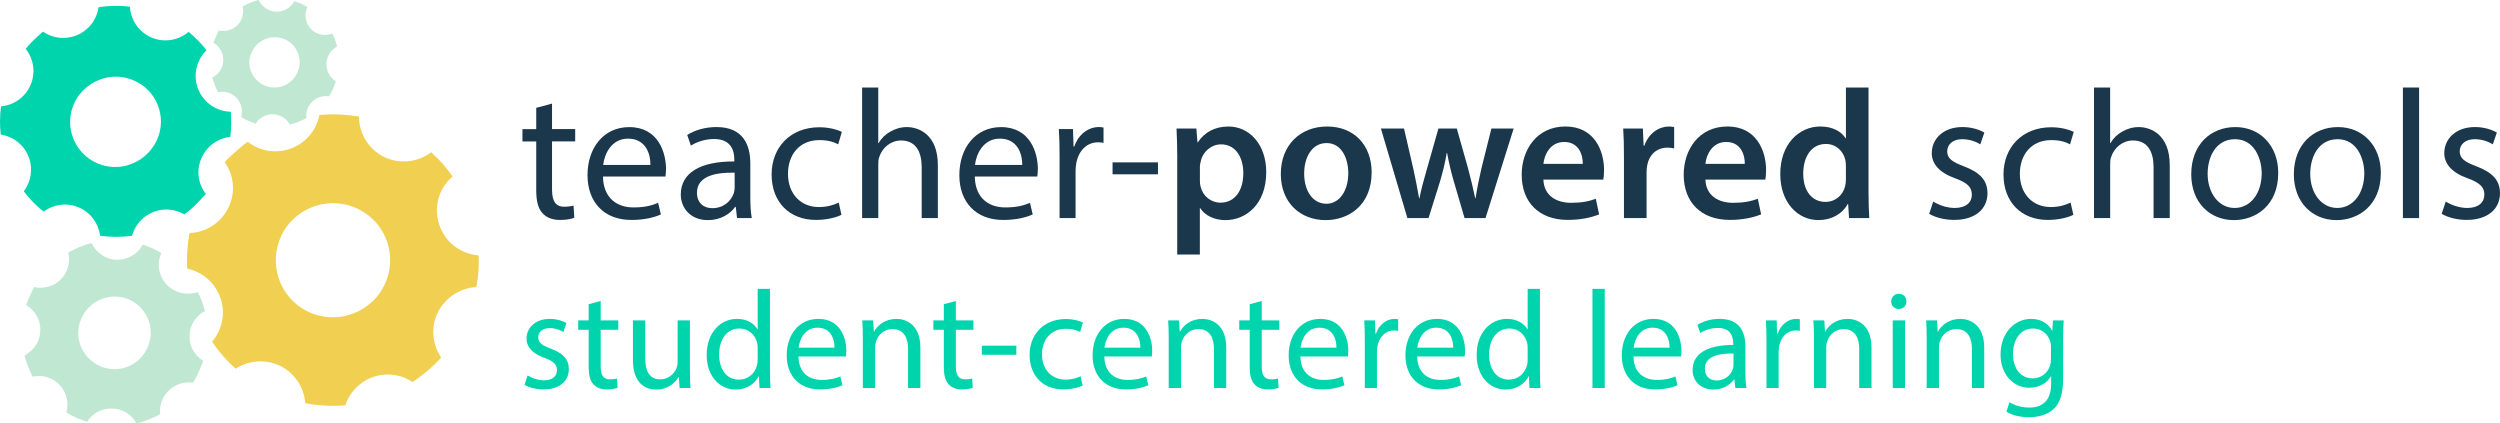 <?xml version="1.0" encoding="UTF-8"?><svg id="TPS_logo" xmlns="http://www.w3.org/2000/svg" viewBox="0 0 1073.99 181.9"><defs><style>.cls-1{fill:#1b374c;}.cls-1,.cls-2,.cls-3,.cls-4{stroke-width:0px;}.cls-2{fill:#c0e7d2;}.cls-3{fill:#f0cf51;}.cls-4{fill:#00d4ad;}</style></defs><path id="Top_right_gear" class="cls-2" d="m128.73,27.1c0,1-.2,1.9-.5,2.8-1.4,4.6-5.7,7.8-10.6,7.7-6-.2-10.7-5.2-10.5-11.1.1-1.9.6-3.6,1.6-5.2,1.9-3.3,5.5-5.4,9.6-5.3,5.9.1,10.6,5.1,10.4,11.1m4.8-14.7c-2.4-2.6-2.9-6.3-1.5-9.4-1.7-1-3.6-1.9-5.6-2.5-1.5,2.8-4.4,4.6-7.8,4.5-3.3-.1-6.2-2.1-7.5-5-2.5.6-4.8,1.6-6.9,2.8.7,2.9-.1,6-2.4,8.2-2.2,2-5.1,2.7-7.8,2.1-.3.5-.5.9-.7,1.4-.6,1.3-1.2,2.6-1.6,3.9,2.6,1.5,4.3,4.4,4.2,7.6-.1,3.2-2,6-4.7,7.3.6,2.2,1.4,4.3,2.4,6.3,2.8-.6,5.9.2,8,2.5s2.8,5.4,2,8.2c1.9,1.2,4,2.1,6.2,2.8,1.6-2.5,4.3-4.1,7.5-4,3.1.1,5.8,1.9,7.2,4.4,2.5-.6,4.9-1.6,7.1-2.8-.3-2.6.6-5.2,2.6-7.1,2-1.9,4.6-2.6,7.1-2.2.9-1.5,1.7-3.1,2.3-4.8.2-.6.5-1.1.7-1.7-2.6-1.5-4.2-4.4-4.1-7.6.1-3.2,1.9-5.9,4.6-7.3-.5-2-1.2-3.9-2.1-5.6-3.2,1.3-6.8.5-9.2-2"/><path id="Top_left_gear" class="cls-4" d="m67.53,59.9c-.7,1.6-1.6,3-2.7,4.4-5.3,6.7-14.6,9.4-22.9,5.9-9.9-4.2-14.5-15.7-10.2-25.5,1.3-3.1,3.5-5.7,6-7.6,5.4-4.2,12.8-5.5,19.6-2.6,9.9,4.1,14.5,15.6,10.2,25.4m17.6-21.6c-2.4-6-.7-12.5,3.6-16.7-2.2-2.9-4.8-5.5-7.7-7.9-4.3,3.6-10.4,4.8-16,2.4-5.5-2.4-8.9-7.6-9.2-13.2-4.5-.6-9.1-.5-13.5.2-.7,5.2-4.2,10-9.5,12.1-5,2-10.3,1.2-14.4-1.6-.7.6-1.4,1.3-2.1,1.9-1.9,1.7-3.7,3.5-5.3,5.5,3.4,4.3,4.4,10.2,2.1,15.5-2.3,5.4-7.3,8.7-12.7,9.2-.5,4.1-.6,8.1-.1,12.1,5.2.8,9.8,4.2,11.9,9.4,2.1,5.2,1.1,10.8-2,15,2.4,3.2,5.3,6.2,8.5,8.7,4.2-3.1,9.9-4,15.1-1.8,5.2,2.2,8.5,7,9.2,12.2,4.6.6,9.2.6,13.7,0,1.2-4.5,4.4-8.3,9.1-10.2,4.5-1.8,9.4-1.3,13.4,1,2.6-1.9,4.9-4.1,7-6.4.7-.8,1.5-1.6,2.2-2.4-3.3-4.2-4.2-10.1-1.9-15.3,2.3-5.3,7.1-8.6,12.4-9.2.5-3.6.5-7.2.2-10.8-6-.1-11.6-3.8-14-9.7"/><path id="Bottom_right_gear" class="cls-3" d="m165.03,122.7c-1.7,3.5-4.2,6.4-7.2,8.6-7.2,5.5-17.1,6.7-25.7,2.5-12.2-6-17.1-20.7-11.1-32.9,1.1-2.3,2.6-4.4,4.3-6.1,7.2-7.5,18.8-9.8,28.6-5,12.2,6,17.2,20.7,11.1,32.9m39.6.6c.9-4.5,1.2-9.1,1-13.6-7.5-.5-14.4-5.5-16.9-13.1-2.6-7.7-.1-15.9,5.7-20.8-2.6-3.8-5.7-7.3-9.2-10.4-5.6,4.3-13.5,5.3-20.3,2-6.8-3.4-10.7-10.2-10.7-17.3-5.7-1-11.4-1.2-17-.7-1.3,6.6-6,12.3-12.8,14.6-6.4,2.1-13.1.8-18-3.1-2.3,1.6-4.4,3.5-6.5,5.4-1.2,1.1-2.4,2.2-3.4,3.4,4,5.6,4.8,13.1,1.5,19.7s-9.8,10.5-16.6,10.7c-1,5.1-1.3,10.2-1,15.3,6.5,1.4,12,6,14.3,12.7s.6,13.7-3.6,18.7c2.8,4.2,6.2,8.1,10.1,11.6,5.5-3.6,12.8-4.3,19.2-1.2,6.4,3.2,10.2,9.4,10.7,16,5.7,1.1,11.5,1.4,17.2.9,1.8-5.5,6.2-10.2,12.1-12.2,5.9-2,12-1,16.8,2.2,2-1.3,3.9-2.8,5.8-4.3,2.3-1.9,4.5-4,6.5-6.2-3.8-5.6-4.6-13-1.4-19.5,3.4-6.5,9.7-10.4,16.5-10.8"/><path id="Bottom_left_gear" class="cls-2" d="m64.73,143.5c0,1.4-.3,2.7-.7,4-2,6.6-8.1,11.3-15.3,11.1-8.6-.3-15.4-7.5-15.1-16.1.1-2.7.9-5.2,2.2-7.4,2.8-4.7,8-7.8,13.8-7.7,8.6.2,15.4,7.4,15.1,16.1m6.8-21.3c-3.5-3.8-4.2-9.1-2.2-13.5-2.5-1.5-5.2-2.7-8-3.6-2.1,4-6.4,6.6-11.2,6.5s-8.9-3.1-10.8-7.2c-3.5.9-6.9,2.3-10,4.1,1,4.1-.2,8.7-3.5,11.8-3.1,2.9-7.4,3.9-11.2,3-.4.7-.7,1.4-1,2.1-.9,1.8-1.7,3.7-2.4,5.7,3.8,2.2,6.3,6.3,6.1,11s-2.9,8.6-6.8,10.6c.8,3.2,2,6.2,3.5,9.1,4.1-.9,8.5.3,11.6,3.6,3.1,3.3,4,7.7,2.9,11.8,2.8,1.7,5.7,3,8.9,4,2.2-3.6,6.3-5.9,10.8-5.7,4.5.1,8.4,2.7,10.4,6.4,3.6-.9,7-2.2,10.2-4-.4-3.7.9-7.5,3.8-10.3,2.9-2.7,6.7-3.7,10.3-3.2,1.4-2.1,2.4-4.5,3.4-6.9.3-.8.7-1.6,1-2.5-3.7-2.2-6.1-6.3-5.9-10.9.1-4.6,2.8-8.5,6.6-10.5-.7-2.8-1.7-5.6-3-8.1-4.8,1.5-10,.4-13.5-3.3"/><path class="cls-1" d="m237.15,44.48v10.98h9.95v5.29h-9.95v20.62c0,4.74,1.34,7.43,5.21,7.43,1.82,0,3.16-.24,4.03-.47l.32,5.21c-1.34.55-3.48.95-6.16.95-3.24,0-5.85-1.03-7.5-2.92-1.97-2.05-2.69-5.45-2.69-9.95v-20.85h-5.92v-5.29h5.92v-9.16l6.79-1.82Z"/><path class="cls-1" d="m259.04,75.84c.16,9.4,6.16,13.27,13.11,13.27,4.98,0,7.98-.87,10.58-1.97l1.18,4.98c-2.45,1.11-6.64,2.37-12.72,2.37-11.77,0-18.8-7.74-18.8-19.27s6.79-20.62,17.93-20.62c12.48,0,15.8,10.98,15.8,18.01,0,1.42-.16,2.53-.24,3.24h-26.86Zm20.38-4.98c.08-4.42-1.82-11.3-9.64-11.3-7.03,0-10.11,6.48-10.66,11.3h20.3Z"/><path class="cls-1" d="m316.63,93.69l-.55-4.82h-.24c-2.13,3-6.24,5.69-11.69,5.69-7.74,0-11.69-5.45-11.69-10.98,0-9.24,8.22-14.3,22.99-14.22v-.79c0-3.16-.87-8.85-8.69-8.85-3.55,0-7.27,1.11-9.95,2.84l-1.58-4.58c3.16-2.05,7.74-3.4,12.56-3.4,11.69,0,14.54,7.98,14.54,15.64v14.3c0,3.32.16,6.56.63,9.16h-6.32Zm-1.03-19.51c-7.58-.16-16.19,1.18-16.19,8.61,0,4.5,3,6.64,6.56,6.64,4.98,0,8.14-3.16,9.24-6.4.24-.71.39-1.5.39-2.21v-6.64Z"/><path class="cls-1" d="m361.5,92.27c-1.82.95-5.85,2.21-10.98,2.21-11.53,0-19.04-7.82-19.04-19.51s8.06-20.3,20.54-20.3c4.11,0,7.74,1.03,9.64,1.97l-1.58,5.37c-1.66-.95-4.27-1.82-8.06-1.82-8.77,0-13.51,6.48-13.51,14.46,0,8.85,5.69,14.3,13.27,14.3,3.95,0,6.56-1.03,8.53-1.9l1.18,5.21Z"/><path class="cls-1" d="m370.35,37.6h6.95v23.86h.16c1.11-1.98,2.84-3.71,4.98-4.9,2.05-1.18,4.5-1.97,7.11-1.97,5.13,0,13.35,3.16,13.35,16.35v22.75h-6.95v-21.96c0-6.16-2.29-11.38-8.85-11.38-4.5,0-8.06,3.16-9.32,6.95-.4.95-.47,1.97-.47,3.32v23.07h-6.95v-56.09Z"/><path class="cls-1" d="m418.77,75.84c.16,9.4,6.16,13.27,13.11,13.27,4.98,0,7.98-.87,10.59-1.97l1.18,4.98c-2.45,1.11-6.64,2.37-12.72,2.37-11.77,0-18.8-7.74-18.8-19.27s6.79-20.62,17.93-20.62c12.48,0,15.8,10.98,15.8,18.01,0,1.42-.16,2.53-.24,3.24h-26.86Zm20.38-4.98c.08-4.42-1.82-11.3-9.64-11.3-7.03,0-10.11,6.48-10.66,11.3h20.3Z"/><path class="cls-1" d="m455.19,67.38c0-4.5-.08-8.37-.32-11.93h6.08l.24,7.5h.32c1.74-5.13,5.92-8.37,10.59-8.37.79,0,1.34.08,1.97.24v6.56c-.71-.16-1.42-.24-2.37-.24-4.9,0-8.37,3.71-9.32,8.93-.16.95-.32,2.05-.32,3.24v20.38h-6.87v-26.31Z"/><path class="cls-1" d="m497.46,69.75v5.13h-19.51v-5.13h19.51Z"/><path class="cls-1" d="m505.75,68.02c0-5.06-.16-9.16-.32-12.8h8.53l.47,5.92h.16c2.84-4.34,7.35-6.79,13.19-6.79,8.85,0,16.19,7.58,16.19,19.59,0,13.9-8.77,20.62-17.54,20.62-4.82,0-8.85-2.05-10.82-5.13h-.16v19.91h-9.72v-41.31Zm9.72,9.56c0,.95.08,1.82.32,2.69.95,3.95,4.42,6.79,8.53,6.79,6.16,0,9.8-5.13,9.8-12.72,0-6.79-3.32-12.32-9.56-12.32-4.03,0-7.74,2.92-8.69,7.19-.24.79-.4,1.66-.4,2.45v5.92Z"/><path class="cls-1" d="m589.25,74.1c0,14.14-9.95,20.46-19.75,20.46-10.9,0-19.27-7.5-19.27-19.83s8.29-20.38,19.91-20.38,19.12,8.06,19.12,19.75Zm-28.99.4c0,7.42,3.63,13.03,9.56,13.03,5.53,0,9.4-5.45,9.4-13.19,0-6-2.69-12.88-9.32-12.88s-9.64,6.63-9.64,13.03Z"/><path class="cls-1" d="m603.16,55.22l4.03,17.46c.87,4.11,1.74,8.29,2.45,12.48h.16c.79-4.19,2.05-8.45,3.16-12.4l4.98-17.54h7.9l4.82,17.06c1.18,4.5,2.21,8.69,3.08,12.88h.16c.63-4.19,1.5-8.37,2.53-12.88l4.27-17.06h9.56l-12.09,38.47h-9l-4.58-15.64c-1.18-4.03-2.05-7.66-2.92-12.32h-.16c-.79,4.74-1.82,8.53-2.92,12.32l-4.9,15.64h-9.08l-11.38-38.47h9.95Z"/><path class="cls-1" d="m663.04,77.18c.24,6.95,5.69,9.95,11.85,9.95,4.5,0,7.74-.63,10.66-1.74l1.42,6.71c-3.32,1.34-7.9,2.37-13.43,2.37-12.48,0-19.83-7.66-19.83-19.43,0-10.66,6.48-20.7,18.8-20.7s16.59,10.27,16.59,18.72c0,1.82-.16,3.24-.32,4.11h-25.75Zm16.91-6.79c.08-3.55-1.5-9.4-7.98-9.4-6,0-8.53,5.45-8.93,9.4h16.91Z"/><path class="cls-1" d="m697.64,67.62c0-5.21-.08-8.93-.32-12.4h8.45l.32,7.35h.32c1.9-5.45,6.4-8.22,10.51-8.22.95,0,1.5.08,2.29.24v9.16c-.79-.16-1.66-.32-2.84-.32-4.66,0-7.82,3-8.69,7.35-.16.87-.32,1.9-.32,3v19.91h-9.72v-26.07Z"/><path class="cls-1" d="m732.64,77.18c.24,6.95,5.69,9.95,11.85,9.95,4.5,0,7.74-.63,10.66-1.74l1.42,6.71c-3.32,1.34-7.9,2.37-13.43,2.37-12.48,0-19.83-7.66-19.83-19.43,0-10.66,6.48-20.7,18.8-20.7s16.59,10.27,16.59,18.72c0,1.82-.16,3.24-.32,4.11h-25.75Zm16.91-6.79c.08-3.55-1.5-9.4-7.98-9.4-6,0-8.53,5.45-8.93,9.4h16.91Z"/><path class="cls-1" d="m802.71,37.6v45.26c0,3.95.16,8.22.32,10.82h-8.69l-.39-6.08h-.16c-2.29,4.27-6.95,6.95-12.56,6.95-9.16,0-16.43-7.82-16.43-19.67-.08-12.88,7.98-20.54,17.22-20.54,5.29,0,9.08,2.21,10.82,5.06h.16v-21.8h9.72Zm-9.72,33.65c0-.79-.08-1.74-.24-2.53-.87-3.79-3.95-6.87-8.37-6.87-6.24,0-9.72,5.53-9.72,12.72s3.48,12.17,9.64,12.17c3.95,0,7.43-2.69,8.37-6.87.24-.87.32-1.82.32-2.84v-5.77Z"/><path class="cls-1" d="m830.52,86.58c2.05,1.34,5.69,2.76,9.16,2.76,5.06,0,7.42-2.53,7.42-5.69,0-3.32-1.97-5.13-7.11-7.03-6.87-2.45-10.11-6.24-10.11-10.82,0-6.16,4.98-11.22,13.19-11.22,3.87,0,7.27,1.11,9.4,2.37l-1.74,5.06c-1.5-.95-4.27-2.21-7.82-2.21-4.11,0-6.4,2.37-6.4,5.21,0,3.16,2.29,4.58,7.27,6.48,6.64,2.53,10.03,5.85,10.03,11.53,0,6.71-5.21,11.45-14.3,11.45-4.19,0-8.06-1.03-10.74-2.61l1.74-5.29Z"/><path class="cls-1" d="m890.71,92.27c-1.82.95-5.85,2.21-10.98,2.21-11.53,0-19.04-7.82-19.04-19.51s8.06-20.3,20.54-20.3c4.11,0,7.74,1.03,9.64,1.97l-1.58,5.37c-1.66-.95-4.27-1.82-8.06-1.82-8.77,0-13.51,6.48-13.51,14.46,0,8.85,5.69,14.3,13.27,14.3,3.95,0,6.56-1.03,8.53-1.9l1.18,5.21Z"/><path class="cls-1" d="m899.56,37.6h6.95v23.86h.16c1.11-1.98,2.84-3.71,4.98-4.9,2.05-1.18,4.5-1.97,7.11-1.97,5.13,0,13.35,3.16,13.35,16.35v22.75h-6.95v-21.96c0-6.16-2.29-11.38-8.85-11.38-4.5,0-8.06,3.16-9.32,6.95-.4.95-.47,1.97-.47,3.32v23.07h-6.95v-56.09Z"/><path class="cls-1" d="m978.72,74.26c0,14.14-9.79,20.3-19.04,20.3-10.35,0-18.33-7.58-18.33-19.67,0-12.8,8.37-20.3,18.96-20.3s18.41,7.98,18.41,19.67Zm-30.33.39c0,8.37,4.82,14.69,11.61,14.69s11.61-6.24,11.61-14.85c0-6.48-3.24-14.69-11.45-14.69s-11.77,7.58-11.77,14.85Z"/><path class="cls-1" d="m1022.8,74.26c0,14.14-9.79,20.3-19.04,20.3-10.35,0-18.33-7.58-18.33-19.67,0-12.8,8.37-20.3,18.96-20.3s18.41,7.98,18.41,19.67Zm-30.33.39c0,8.37,4.82,14.69,11.61,14.69s11.61-6.24,11.61-14.85c0-6.48-3.24-14.69-11.45-14.69s-11.77,7.58-11.77,14.85Z"/><path class="cls-1" d="m1032.28,37.6h6.95v56.09h-6.95v-56.09Z"/><path class="cls-1" d="m1050.69,86.58c2.05,1.34,5.69,2.76,9.16,2.76,5.06,0,7.42-2.53,7.42-5.69,0-3.32-1.97-5.13-7.11-7.03-6.87-2.45-10.11-6.24-10.11-10.82,0-6.16,4.98-11.22,13.19-11.22,3.87,0,7.27,1.11,9.4,2.37l-1.74,5.06c-1.5-.95-4.27-2.21-7.82-2.21-4.11,0-6.4,2.37-6.4,5.21,0,3.16,2.29,4.58,7.27,6.48,6.64,2.53,10.03,5.85,10.03,11.53,0,6.71-5.21,11.45-14.3,11.45-4.19,0-8.06-1.03-10.74-2.61l1.74-5.29Z"/><path class="cls-4" d="m226.67,161.29c1.56,1.02,4.32,2.1,6.96,2.1,3.84,0,5.64-1.92,5.64-4.32,0-2.52-1.5-3.9-5.4-5.34-5.22-1.86-7.68-4.74-7.68-8.22,0-4.68,3.78-8.52,10.02-8.52,2.94,0,5.52.84,7.14,1.8l-1.32,3.84c-1.14-.72-3.24-1.68-5.94-1.68-3.12,0-4.86,1.8-4.86,3.96,0,2.4,1.74,3.48,5.52,4.92,5.04,1.92,7.62,4.44,7.62,8.76,0,5.1-3.96,8.7-10.86,8.7-3.18,0-6.12-.78-8.16-1.98l1.32-4.02Z"/><path class="cls-4" d="m258.05,129.31v8.34h7.56v4.02h-7.56v15.66c0,3.6,1.02,5.64,3.96,5.64,1.38,0,2.4-.18,3.06-.36l.24,3.96c-1.02.42-2.64.72-4.68.72-2.46,0-4.44-.78-5.7-2.22-1.5-1.56-2.04-4.14-2.04-7.56v-15.84h-4.5v-4.02h4.5v-6.96l5.16-1.38Z"/><path class="cls-4" d="m296.39,158.77c0,3,.06,5.64.24,7.92h-4.68l-.3-4.74h-.12c-1.38,2.34-4.44,5.4-9.6,5.4-4.56,0-10.02-2.52-10.02-12.72v-16.98h5.28v16.08c0,5.52,1.68,9.24,6.48,9.24,3.54,0,6-2.46,6.96-4.8.3-.78.48-1.74.48-2.7v-17.82h5.28v21.12Z"/><path class="cls-4" d="m330.77,124.09v35.1c0,2.58.06,5.52.24,7.5h-4.74l-.24-5.04h-.12c-1.62,3.24-5.16,5.7-9.9,5.7-7.02,0-12.42-5.94-12.42-14.76-.06-9.66,5.94-15.6,13.02-15.6,4.44,0,7.44,2.1,8.76,4.44h.12v-17.34h5.28Zm-5.28,25.38c0-.66-.06-1.56-.24-2.22-.78-3.36-3.66-6.12-7.62-6.12-5.46,0-8.7,4.8-8.7,11.22,0,5.88,2.88,10.74,8.58,10.74,3.54,0,6.78-2.34,7.74-6.3.18-.72.24-1.44.24-2.28v-5.04Z"/><path class="cls-4" d="m343.01,153.13c.12,7.14,4.68,10.08,9.96,10.08,3.78,0,6.06-.66,8.04-1.5l.9,3.78c-1.86.84-5.04,1.8-9.66,1.8-8.94,0-14.28-5.88-14.28-14.64s5.16-15.66,13.62-15.66c9.48,0,12,8.34,12,13.68,0,1.08-.12,1.92-.18,2.46h-20.4Zm15.48-3.78c.06-3.36-1.38-8.58-7.32-8.58-5.34,0-7.68,4.92-8.1,8.58h15.42Z"/><path class="cls-4" d="m370.67,145.51c0-3-.06-5.46-.24-7.86h4.68l.3,4.8h.12c1.44-2.76,4.8-5.46,9.6-5.46,4.02,0,10.26,2.4,10.26,12.36v17.34h-5.28v-16.74c0-4.68-1.74-8.58-6.72-8.58-3.48,0-6.18,2.46-7.08,5.4-.24.66-.36,1.56-.36,2.46v17.46h-5.28v-21.18Z"/><path class="cls-4" d="m410.63,129.31v8.34h7.56v4.02h-7.56v15.66c0,3.6,1.02,5.64,3.96,5.64,1.38,0,2.4-.18,3.06-.36l.24,3.96c-1.02.42-2.64.72-4.68.72-2.46,0-4.44-.78-5.7-2.22-1.5-1.56-2.04-4.14-2.04-7.56v-15.84h-4.5v-4.02h4.5v-6.96l5.16-1.38Z"/><path class="cls-4" d="m436.61,148.51v3.9h-14.82v-3.9h14.82Z"/><path class="cls-4" d="m465.11,165.61c-1.38.72-4.44,1.68-8.34,1.68-8.76,0-14.46-5.94-14.46-14.82s6.12-15.42,15.6-15.42c3.12,0,5.88.78,7.32,1.5l-1.2,4.08c-1.26-.72-3.24-1.38-6.12-1.38-6.66,0-10.26,4.92-10.26,10.98,0,6.72,4.32,10.86,10.08,10.86,3,0,4.98-.78,6.48-1.44l.9,3.96Z"/><path class="cls-4" d="m474.41,153.13c.12,7.14,4.68,10.08,9.96,10.08,3.78,0,6.06-.66,8.04-1.5l.9,3.78c-1.86.84-5.04,1.8-9.66,1.8-8.94,0-14.28-5.88-14.28-14.64s5.16-15.66,13.62-15.66c9.48,0,12,8.34,12,13.68,0,1.08-.12,1.92-.18,2.46h-20.4Zm15.48-3.78c.06-3.36-1.38-8.58-7.32-8.58-5.34,0-7.68,4.92-8.1,8.58h15.42Z"/><path class="cls-4" d="m502.07,145.51c0-3-.06-5.46-.24-7.86h4.68l.3,4.8h.12c1.44-2.76,4.8-5.46,9.6-5.46,4.02,0,10.26,2.4,10.26,12.36v17.34h-5.28v-16.74c0-4.68-1.74-8.58-6.72-8.58-3.48,0-6.18,2.46-7.08,5.4-.24.66-.36,1.56-.36,2.46v17.46h-5.28v-21.18Z"/><path class="cls-4" d="m542.03,129.31v8.34h7.56v4.02h-7.56v15.66c0,3.6,1.02,5.64,3.96,5.64,1.38,0,2.4-.18,3.06-.36l.24,3.96c-1.02.42-2.64.72-4.68.72-2.46,0-4.44-.78-5.7-2.22-1.5-1.56-2.04-4.14-2.04-7.56v-15.84h-4.5v-4.02h4.5v-6.96l5.16-1.38Z"/><path class="cls-4" d="m558.65,153.13c.12,7.14,4.68,10.08,9.96,10.08,3.78,0,6.06-.66,8.04-1.5l.9,3.78c-1.86.84-5.04,1.8-9.66,1.8-8.94,0-14.28-5.88-14.28-14.64s5.16-15.66,13.62-15.66c9.48,0,12,8.34,12,13.68,0,1.08-.12,1.92-.18,2.46h-20.4Zm15.48-3.78c.06-3.36-1.38-8.58-7.32-8.58-5.34,0-7.68,4.92-8.1,8.58h15.42Z"/><path class="cls-4" d="m586.31,146.71c0-3.42-.06-6.36-.24-9.06h4.62l.18,5.7h.24c1.32-3.9,4.5-6.36,8.04-6.36.6,0,1.02.06,1.5.18v4.98c-.54-.12-1.08-.18-1.8-.18-3.72,0-6.36,2.82-7.08,6.78-.12.72-.24,1.56-.24,2.46v15.48h-5.22v-19.98Z"/><path class="cls-4" d="m608.81,153.13c.12,7.14,4.68,10.08,9.96,10.08,3.78,0,6.06-.66,8.04-1.5l.9,3.78c-1.86.84-5.04,1.8-9.66,1.8-8.94,0-14.28-5.88-14.28-14.64s5.16-15.66,13.62-15.66c9.48,0,12,8.34,12,13.68,0,1.08-.12,1.92-.18,2.46h-20.4Zm15.48-3.78c.06-3.36-1.38-8.58-7.32-8.58-5.34,0-7.68,4.92-8.1,8.58h15.42Z"/><path class="cls-4" d="m661.55,124.09v35.1c0,2.58.06,5.52.24,7.5h-4.74l-.24-5.04h-.12c-1.62,3.24-5.16,5.7-9.9,5.7-7.02,0-12.42-5.94-12.42-14.76-.06-9.66,5.94-15.6,13.02-15.6,4.44,0,7.44,2.1,8.76,4.44h.12v-17.34h5.28Zm-5.28,25.38c0-.66-.06-1.56-.24-2.22-.78-3.36-3.66-6.12-7.62-6.12-5.46,0-8.7,4.8-8.7,11.22,0,5.88,2.88,10.74,8.58,10.74,3.54,0,6.78-2.34,7.74-6.3.18-.72.24-1.44.24-2.28v-5.04Z"/><path class="cls-4" d="m684.11,124.09h5.28v42.6h-5.28v-42.6Z"/><path class="cls-4" d="m701.75,153.13c.12,7.14,4.68,10.08,9.96,10.08,3.78,0,6.06-.66,8.04-1.5l.9,3.78c-1.86.84-5.04,1.8-9.66,1.8-8.94,0-14.28-5.88-14.28-14.64s5.16-15.66,13.62-15.66c9.48,0,12,8.34,12,13.68,0,1.08-.12,1.92-.18,2.46h-20.4Zm15.48-3.78c.06-3.36-1.38-8.58-7.32-8.58-5.34,0-7.68,4.92-8.1,8.58h15.42Z"/><path class="cls-4" d="m745.49,166.69l-.42-3.66h-.18c-1.62,2.28-4.74,4.32-8.88,4.32-5.88,0-8.88-4.14-8.88-8.34,0-7.02,6.24-10.86,17.46-10.8v-.6c0-2.4-.66-6.72-6.6-6.72-2.7,0-5.52.84-7.56,2.16l-1.2-3.48c2.4-1.56,5.88-2.58,9.54-2.58,8.88,0,11.04,6.06,11.04,11.88v10.86c0,2.52.12,4.98.48,6.96h-4.8Zm-.78-14.82c-5.76-.12-12.3.9-12.3,6.54,0,3.42,2.28,5.04,4.98,5.04,3.78,0,6.18-2.4,7.02-4.86.18-.54.3-1.14.3-1.68v-5.04Z"/><path class="cls-4" d="m758.87,146.71c0-3.42-.06-6.36-.24-9.06h4.62l.18,5.7h.24c1.32-3.9,4.5-6.36,8.04-6.36.6,0,1.02.06,1.5.18v4.98c-.54-.12-1.08-.18-1.8-.18-3.72,0-6.36,2.82-7.08,6.78-.12.72-.24,1.56-.24,2.46v15.48h-5.22v-19.98Z"/><path class="cls-4" d="m779.27,145.51c0-3-.06-5.46-.24-7.86h4.68l.3,4.8h.12c1.44-2.76,4.8-5.46,9.6-5.46,4.02,0,10.26,2.4,10.26,12.36v17.34h-5.28v-16.74c0-4.68-1.74-8.58-6.72-8.58-3.48,0-6.18,2.46-7.08,5.4-.24.66-.36,1.56-.36,2.46v17.46h-5.28v-21.18Z"/><path class="cls-4" d="m818.99,129.49c.06,1.8-1.26,3.24-3.36,3.24-1.86,0-3.18-1.44-3.18-3.24s1.38-3.3,3.3-3.3,3.24,1.44,3.24,3.3Zm-5.88,37.2v-29.04h5.28v29.04h-5.28Z"/><path class="cls-4" d="m827.69,145.51c0-3-.06-5.46-.24-7.86h4.68l.3,4.8h.12c1.44-2.76,4.8-5.46,9.6-5.46,4.02,0,10.26,2.4,10.26,12.36v17.34h-5.28v-16.74c0-4.68-1.74-8.58-6.72-8.58-3.48,0-6.18,2.46-7.08,5.4-.24.66-.36,1.56-.36,2.46v17.46h-5.28v-21.18Z"/><path class="cls-4" d="m886.55,137.65c-.12,2.1-.24,4.44-.24,7.98v16.86c0,6.66-1.32,10.74-4.14,13.26-2.82,2.64-6.9,3.48-10.56,3.48s-7.32-.84-9.66-2.4l1.32-4.02c1.92,1.2,4.92,2.28,8.52,2.28,5.4,0,9.36-2.82,9.36-10.14v-3.24h-.12c-1.62,2.7-4.74,4.86-9.24,4.86-7.2,0-12.36-6.12-12.36-14.16,0-9.84,6.42-15.42,13.08-15.42,5.04,0,7.8,2.64,9.06,5.04h.12l.24-4.38h4.62Zm-5.46,11.46c0-.9-.06-1.68-.3-2.4-.96-3.06-3.54-5.58-7.38-5.58-5.04,0-8.64,4.26-8.64,10.98,0,5.7,2.88,10.44,8.58,10.44,3.24,0,6.18-2.04,7.32-5.4.3-.9.42-1.92.42-2.82v-5.22Z"/></svg>